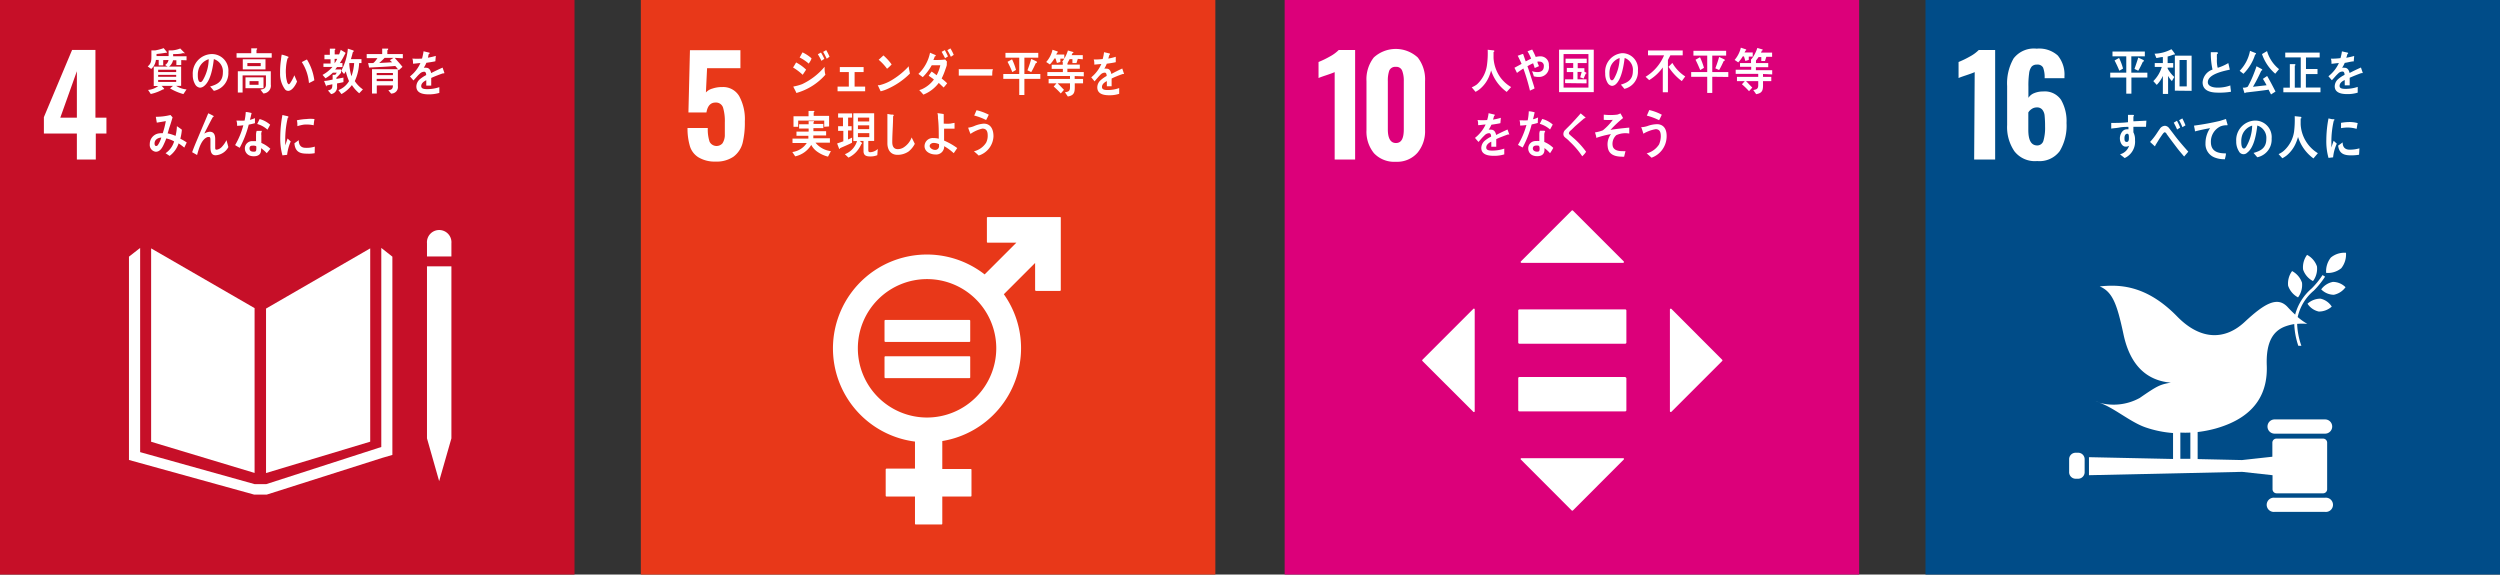 <svg xmlns="http://www.w3.org/2000/svg" viewBox="0 0 277.41 63.75"><rect x="0" y="0" width="277.41" height="63.75" fill="#333333" stroke="none"/><defs><style>.cls-1{fill:#004c88;}.cls-2{fill:#fff;}.cls-3{fill:#dc007a;}.cls-4{fill:#c60f28;}.cls-5{fill:#e83819;}</style></defs><g id="レイヤー_2" data-name="レイヤー 2"><g id="レイヤー_3" data-name="レイヤー 3"><rect class="cls-1" x="213.66" width="63.75" height="63.75"/><path class="cls-2" d="M219.12,8c-.11.06-.43.18-1,.37s-.68.24-.79.29V6.88a10.32,10.32,0,0,0,1.24-.6,4.21,4.21,0,0,0,1-.73h1.82V17.7h-2.33Z"/><path class="cls-2" d="M223.53,16.79a4.75,4.75,0,0,1-.81-2.92V9.55a5.55,5.55,0,0,1,.72-3.07A2.84,2.84,0,0,1,226,5.4a3.09,3.09,0,0,1,2.34.76,3.31,3.31,0,0,1,.74,2.31v.21h-2.2a3,3,0,0,0-.17-1.18.69.69,0,0,0-.69-.33.75.75,0,0,0-.58.22,1.47,1.47,0,0,0-.28.75,9.65,9.65,0,0,0-.08,1.49v1.23a1.33,1.33,0,0,1,.63-.52,2.57,2.57,0,0,1,1-.19,2.18,2.18,0,0,1,2,.94,4.73,4.73,0,0,1,.6,2.56,5.48,5.48,0,0,1-.75,3.11,2.79,2.79,0,0,1-2.5,1.11A2.87,2.87,0,0,1,223.53,16.79Zm3.21-1.15a5.11,5.11,0,0,0,.19-1.6,11.69,11.69,0,0,0-.05-1.19,1.23,1.23,0,0,0-.25-.67.74.74,0,0,0-.62-.26,1,1,0,0,0-.56.17,1.17,1.17,0,0,0-.38.39v1.93c0,1.16.32,1.73,1,1.73A.71.71,0,0,0,226.74,15.64Z"/><path class="cls-2" d="M256,28.28a2.32,2.32,0,0,0-.44,1.63,2.26,2.26,0,0,0,1.1,1.28,2.29,2.29,0,0,0,.44-1.63,2.3,2.3,0,0,0-1.1-1.28"/><path class="cls-2" d="M255,33a2.32,2.32,0,0,0,.44-1.63,2.3,2.3,0,0,0-1.1-1.29,2.32,2.32,0,0,0-.44,1.63A2.3,2.3,0,0,0,255,33"/><path class="cls-2" d="M257.57,32.11a2,2,0,0,0,1.4.6,2.13,2.13,0,0,0,1.3-.84,2,2,0,0,0-1.4-.59,2.09,2.09,0,0,0-1.3.83"/><path class="cls-2" d="M258.64,28.58a2.43,2.43,0,0,0-.52,1.7,2.33,2.33,0,0,0,1.68-.52,2.46,2.46,0,0,0,.52-1.71,2.36,2.36,0,0,0-1.68.53"/><path class="cls-2" d="M257.3,34.57a2.12,2.12,0,0,0,1.44-.55,2,2,0,0,0-1.25-.88,2.16,2.16,0,0,0-1.44.56,2,2,0,0,0,1.25.87"/><path class="cls-2" d="M258,46.54H252.4a.79.79,0,1,0,0,1.58H258a.79.79,0,1,0,0-1.58"/><path class="cls-2" d="M258,55.23H252.4a.79.79,0,1,0,0,1.57H258a.79.79,0,1,0,0-1.57"/><path class="cls-2" d="M232.92,44.63l-.39-.1a3.07,3.07,0,0,0,.39.1"/><path class="cls-2" d="M257.76,48.67H252.6a.45.45,0,0,0-.45.45v1.56l-3.37.37-4.92-.11v-3a13.59,13.59,0,0,0,2-.39c4.74-1.34,5.77-4.29,5.67-7s.78-3.83,2-4.31a5.66,5.66,0,0,1,1.05-.28,8.41,8.41,0,0,0,.45,2.41l.34,0a8.09,8.09,0,0,1-.47-2.43,6.57,6.57,0,0,1,1.13,0,7,7,0,0,1-1.07-.76,5.32,5.32,0,0,1,1.79-2.93A9.55,9.55,0,0,0,258,30.7l-.28-.18A9.31,9.31,0,0,1,256.52,32a5.78,5.78,0,0,0-1.84,2.91c-.25-.23-.53-.5-.81-.81-1.17-1.31-2.67-.35-4.81,1.64s-4.85,2.07-7.48-.63c-3.48-3.56-6.51-3.54-8.59-3.33,1.42.6,1.92,1.93,2.64,5.31.75,3.54,2.66,5.15,5.26,5.37-1.21.2-1.52.36-3.46,1.7a6,6,0,0,1-4.51.52c1.58.5,3.46,2.16,5.15,2.74a12.07,12.07,0,0,0,3.06.63v2.88l-9.33-.2v2l17-.37,3.37.37v1.56a.45.45,0,0,0,.45.45h5.16a.45.45,0,0,0,.45-.45V49.12A.45.45,0,0,0,257.76,48.67ZM241.94,48a10.29,10.29,0,0,0,1.11,0v2.91l-1.11,0Z"/><path class="cls-2" d="M231.32,52.35a.73.73,0,0,1-.66.77h-.4a.73.73,0,0,1-.66-.77V51a.72.72,0,0,1,.66-.76h.4a.72.72,0,0,1,.66.76Z"/><path class="cls-2" d="M236.51,8.6v1.79h-.57V8.6h-1.78V8.06h1.78V6.25h-1.53V5.72H238v.53H236.5V8.06h1.78V8.6Zm-1.34-.75a11.79,11.79,0,0,0-.53-1.14l.5-.28a6.2,6.2,0,0,1,.44,1.18Zm2.61-1c-.16.35-.33.69-.51,1l-.42-.2q.22-.62.42-1.26l.56.26a.11.11,0,0,1,.06.09C237.89,6.83,237.82,6.85,237.78,6.85Z"/><path class="cls-2" d="M241.25,6.06a.15.15,0,0,1-.07,0,4.92,4.92,0,0,1-.65.21V7h.62v.5h-.62V7.6a3.42,3.42,0,0,0,.74.94L241,9a2.68,2.68,0,0,1-.42-.58v2H240v-2a3.34,3.34,0,0,1-.68,1L238.94,9a3.67,3.67,0,0,0,.94-1.57h-.78V7H240V6.33c-.24,0-.48.08-.72.11l-.2-.48a4.21,4.21,0,0,0,1.87-.5,4.68,4.68,0,0,1,.39.52A.08.08,0,0,1,241.25,6.06Zm.08,4V6.18h1.86v3.9Zm1.32-3.4h-.8V9.59h.8Z"/><path class="cls-2" d="M246.15,10.28c-.67,0-1.74-.1-1.74-1.15a1.62,1.62,0,0,1,1.1-1.41,8.32,8.32,0,0,1-.19-1.93l.42,0,.21,0s.05,0,.05,0A.07.07,0,0,1,246,6a4.35,4.35,0,0,0,0,.51,3.35,3.35,0,0,0,.08,1l.05,0A5.29,5.29,0,0,0,247.26,7c.07.24.11.48.17.73-.59.13-2.44.48-2.44,1.39,0,.5.69.6,1,.6a4,4,0,0,0,1.5-.24c0,.22.05.46.07.7A7.59,7.59,0,0,1,246.15,10.28Z"/><path class="cls-2" d="M250.24,6.05a5.17,5.17,0,0,1-1.3,2.14l-.42-.33a4.32,4.32,0,0,0,1.15-2.22l.62.25a.07.07,0,0,1,.05.07A.1.1,0,0,1,250.24,6.05ZM252,10.48l-.27-.53c-.85.13-1.7.22-2.55.32,0,0,0,.06-.09.06s0,0-.05-.05l-.17-.55c.14,0,.27,0,.41-.05a.23.23,0,0,0,.19-.15A11.45,11.45,0,0,0,250,8.41c.14-.35.28-.7.39-1.06l.59.32a.1.1,0,0,1,.05.08c0,.06-.07.09-.11.09A17.92,17.92,0,0,1,250,9.63l1.51-.17c-.13-.24-.26-.48-.41-.71l.47-.32c.33.56.63,1.14.93,1.73Zm.47-2.3A5,5,0,0,1,251,6l.56-.33a4,4,0,0,0,1.33,2Z"/><path class="cls-2" d="M253.37,10.24V9.73h.72V7.12l.55,0a.08.08,0,0,1,.07.07.09.09,0,0,1-.07.09V9.73h.66V6.37h-1.72V5.84h3.82v.54h-1.52V7.66h1.28v.56h-1.29V9.71h1.62v.53Z"/><path class="cls-2" d="M262.1,8.11a.11.11,0,0,1-.07,0c-.34.12-1,.38-1.3.52v.84h-.55a2,2,0,0,0,0-.25V8.88c-.38.17-.57.4-.57.65s.22.33.64.33a4.13,4.13,0,0,0,1.37-.22l0,.64a3.78,3.78,0,0,1-1.18.16c-.91,0-1.37-.29-1.37-.87a1.08,1.08,0,0,1,.38-.79,3.22,3.22,0,0,1,.71-.47c0-.25-.08-.37-.22-.37a.65.65,0,0,0-.48.21,4.39,4.39,0,0,0-.36.37c-.17.19-.28.32-.35.38l-.38-.44A3.92,3.92,0,0,0,259.53,7c-.24,0-.52.06-.82.08,0-.21,0-.4-.07-.57a7.64,7.64,0,0,0,1.07-.06,5.07,5.07,0,0,0,.16-.75l.63.14a.07.07,0,0,1,.06.07s0,.06-.08.08a3.42,3.42,0,0,1-.13.42,8.41,8.41,0,0,0,.88-.2l-.05.6c-.26,0-.61.11-1,.17a2.88,2.88,0,0,1-.29.54,1,1,0,0,1,.27,0c.29,0,.47.19.56.58.37-.2.8-.4,1.26-.61l.21.62S262.14,8.11,262.1,8.11Z"/><path class="cls-2" d="M238.13,14.07l-.57,0h-.83c0,.2,0,.41,0,.61a1.71,1.71,0,0,1,.18.86,2,2,0,0,1-1.15,2c-.17-.15-.35-.27-.51-.42a1.42,1.42,0,0,0,1-.94.73.73,0,0,1-.39.09c-.39,0-.63-.5-.63-.92s.27-1,.76-1a.63.63,0,0,1,.19,0c0-.09,0-.18,0-.27-.32,0-.64,0-1,.07s-.61.07-.91.12c0-.21,0-.42,0-.63.62,0,1.24,0,1.86-.08,0-.27,0-.54,0-.81l.42,0a1,1,0,0,1,.17,0s.07,0,.07.07a.14.14,0,0,1-.06.11c0,.18,0,.35,0,.53l1.44-.07Zm-2.08.77c-.22,0-.31.25-.31.47s0,.44.25.44.24-.3.24-.49S236.23,14.84,236.05,14.84Z"/><path class="cls-2" d="M242.36,17.37c-.24-.29-.52-.6-.77-.93s-.6-.79-.88-1.17l-.3-.41c0-.06-.12-.18-.21-.18s-.24.22-.31.32l-.28.41-.45.73v0c0,.05,0,.09-.06.09l-.52-.48a7.27,7.27,0,0,0,.55-.67c.18-.24.34-.52.52-.76a.7.7,0,0,1,.59-.36.62.62,0,0,1,.46.27c.1.12.2.27.3.39.22.29.44.59.66.86.35.43.8.95,1.16,1.35Zm-.78-3c-.11-.26-.24-.51-.37-.76l.35-.21a5.28,5.28,0,0,1,.36.76Zm.59-.26a6,6,0,0,0-.37-.77l.36-.2a7.59,7.59,0,0,1,.35.77Z"/><path class="cls-2" d="M247.13,13.9h-.06a1.76,1.76,0,0,0-.67.12,1.87,1.87,0,0,0-1.07,1.74c0,1.13.91,1.26,1.67,1.26,0,.21-.07.43-.12.65h-.1a2.88,2.88,0,0,1-1.05-.2,1.59,1.59,0,0,1-1-1.55,3,3,0,0,1,.51-1.7q-.85.15-1.68.36c0-.22-.08-.43-.1-.64a28.75,28.75,0,0,0,2.89-.53l.66-.21c0,.08.17.61.17.65S247.16,13.9,247.13,13.9Z"/><path class="cls-2" d="M250.48,17.45c-.15-.16-.28-.33-.42-.48.74-.21,1.42-.51,1.42-1.55a1.43,1.43,0,0,0-1-1.49c-.12,1-.37,2.45-1.11,3a.57.57,0,0,1-.93-.14,2,2,0,0,1-.3-1.12,2.16,2.16,0,0,1,2.06-2.29,1.83,1.83,0,0,1,1.87,2A2,2,0,0,1,250.48,17.45Zm-1.65-2.52a2.08,2.08,0,0,0-.13.75c0,.22,0,.8.3.8.1,0,.18-.1.23-.17a4.82,4.82,0,0,0,.68-2.37A1.7,1.7,0,0,0,248.83,14.93Z"/><path class="cls-2" d="M256.71,17.58A4.69,4.69,0,0,1,255,15.2a5.59,5.59,0,0,1-.26.72,3.62,3.62,0,0,1-1,1.33,3.24,3.24,0,0,1-.48.31l-.42-.46a2.38,2.38,0,0,0,.56-.35,3.53,3.53,0,0,0,1.16-2.15,10.82,10.82,0,0,0,.07-1.71l.65.07s.09,0,.09.09,0,.08-.08.09c0,.23,0,.45,0,.67A4,4,0,0,0,257.2,17Z"/><path class="cls-2" d="M258.89,17.46l-.51.06a6.8,6.8,0,0,1-.24-2.06,12.86,12.86,0,0,1,.24-2.32l.41.09a1.46,1.46,0,0,1,.2,0,.07.07,0,0,1,.05.07.07.07,0,0,1-.07.07,10.24,10.24,0,0,0-.27,2.41c0,.2,0,.39,0,.59.08-.25.16-.5.25-.75l.35.32A4.88,4.88,0,0,0,258.89,17.46Zm2.88-.29a5.79,5.79,0,0,1-.82.07c-.71,0-1.38-.09-1.5-1.08l.5-.36c0,.57.31.81.78.81a4,4,0,0,0,1.08-.15C261.8,16.69,261.79,16.93,261.77,17.17Zm-.27-2.87a3.63,3.63,0,0,0-1-.15,4.51,4.51,0,0,0-.73.07c0-.2,0-.39,0-.59a5.89,5.89,0,0,1,1-.09,3.49,3.49,0,0,1,.85.12C261.57,13.87,261.54,14.09,261.5,14.3Z"/><rect class="cls-3" x="142.55" width="63.75" height="63.75"/><path class="cls-2" d="M148.1,8c-.11.06-.43.18-1,.37s-.68.24-.79.29V6.88a10.32,10.32,0,0,0,1.24-.6,4.21,4.21,0,0,0,1-.73h1.82V17.7H148.1Z"/><path class="cls-2" d="M152.46,17a3.79,3.79,0,0,1-.83-2.56V9a3.93,3.93,0,0,1,.81-2.62,3.61,3.61,0,0,1,4.88,0A3.93,3.93,0,0,1,158.13,9V14.4a3.73,3.73,0,0,1-.84,2.55,3,3,0,0,1-2.4,1A3.08,3.08,0,0,1,152.46,17Zm3.31-2.61V9a3.09,3.09,0,0,0-.17-1.13.68.68,0,0,0-.71-.45.71.71,0,0,0-.74.44A3.36,3.36,0,0,0,154,9v5.35c0,1,.3,1.52.9,1.52S155.77,15.37,155.77,14.35Z"/><path class="cls-2" d="M180.34,41.83H168.6a.14.14,0,0,0-.13.15V45.5a.14.14,0,0,0,.13.15h11.74a.14.14,0,0,0,.13-.15V42a.14.14,0,0,0-.13-.15"/><path class="cls-2" d="M180.34,34.33H168.6a.13.13,0,0,0-.13.14V38a.13.13,0,0,0,.13.14h11.74a.13.13,0,0,0,.13-.14V34.47a.13.13,0,0,0-.13-.14"/><path class="cls-2" d="M180.17,29l-5.63-5.63a.1.1,0,0,0-.14,0L168.77,29a.1.1,0,0,0,.06.17h11.28A.1.1,0,0,0,180.17,29Z"/><path class="cls-2" d="M185.47,45.69l5.63-5.63a.1.1,0,0,0,0-.14l-5.63-5.64a.1.1,0,0,0-.17.07V45.62A.1.1,0,0,0,185.47,45.69Z"/><path class="cls-2" d="M168.77,51l5.63,5.64a.1.1,0,0,0,.14,0L180.17,51a.09.09,0,0,0-.06-.16H168.83A.09.09,0,0,0,168.77,51Z"/><path class="cls-2" d="M163.48,34.28l-5.64,5.64a.1.1,0,0,0,0,.14l5.64,5.63a.09.09,0,0,0,.16-.07V34.35A.09.09,0,0,0,163.48,34.28Z"/><path class="cls-2" d="M167.19,10.2a4.72,4.72,0,0,1-1.73-2.38,5.55,5.55,0,0,1-.25.72,3.58,3.58,0,0,1-1,1.34,2.46,2.46,0,0,1-.48.31l-.42-.5a2.68,2.68,0,0,0,.57-.32A3.52,3.52,0,0,0,165,7.22a9.64,9.64,0,0,0,.08-1.7l.65.07a.09.09,0,0,1,.09.08.12.12,0,0,1-.09.1c0,.22,0,.44,0,.66a4.12,4.12,0,0,0,.73,2.12,3.91,3.91,0,0,0,1.22,1.11Z"/><path class="cls-2" d="M170.76,8.54a2.1,2.1,0,0,1-.56-.07A4.17,4.17,0,0,0,170,7.9a2.09,2.09,0,0,0,.6.1c.36,0,.71-.14.71-.66a.45.45,0,0,0-.44-.5.84.84,0,0,0-.27,0c0,.17.11.33.17.5l-.47.21-.18-.53a5.41,5.41,0,0,0-.63.33c.15.41.29.84.42,1.26s.27.8.37,1.2c-.17.1-.34.16-.51.25a22.49,22.49,0,0,0-.73-2.46c-.24.16-.48.32-.71.49l-.28-.57.79-.43c-.13-.31-.28-.62-.43-.91.06,0,.52-.19.55-.19s0,0,.05,0c.1.27.19.55.29.82l.6-.31a6.09,6.09,0,0,0-.4-.81c.18-.06.35-.14.52-.19a7.71,7.71,0,0,1,.39.82,2,2,0,0,1,.54-.07.93.93,0,0,1,.92,1A1.1,1.1,0,0,1,170.76,8.54Z"/><path class="cls-2" d="M173,10.22V5.51h3.85v4.71ZM176.26,6H173.5V9.72h2.76Zm-2.59,3.22V8.8h.9V8h-.71V7.54h.71V7h-.85V6.51h2.35V7h-1v.57h.74v.38l.24.14a.08.08,0,0,1,0,0,.09.09,0,0,1-.09.08c-.08.18-.16.36-.23.55l-.39-.14c.06-.2.12-.4.17-.6h-.46v.82h1v.45Z"/><path class="cls-2" d="M180.25,9.86l-.39-.47c.69-.21,1.33-.5,1.33-1.51a1.4,1.4,0,0,0-.91-1.45c-.12.92-.36,2.39-1,2.93a.67.67,0,0,1-.41.17.66.66,0,0,1-.47-.31,2,2,0,0,1-.28-1.09A2.06,2.06,0,0,1,180,5.9a1.75,1.75,0,0,1,1.75,1.94A1.94,1.94,0,0,1,180.25,9.86ZM178.71,7.4a2.24,2.24,0,0,0-.12.73c0,.22,0,.78.28.78.09,0,.17-.1.22-.17a4.84,4.84,0,0,0,.63-2.3A1.62,1.62,0,0,0,178.71,7.4Z"/><path class="cls-2" d="M185.35,6.14l-.27.52v3.58h-.57V7.48A5.05,5.05,0,0,1,183,8.89l-.4-.37a5.05,5.05,0,0,0,2.05-2.38h-1.78V5.6h3.85v.54ZM186.62,9a6.09,6.09,0,0,1-1.48-1.59c.15-.14.29-.28.43-.43A4.35,4.35,0,0,0,187,8.48Z"/><path class="cls-2" d="M190,8.52v1.79h-.56V8.52h-1.78V8h1.78V6.17h-1.53V5.64h3.63v.53H190V8h1.78v.54Zm-1.34-.75c-.16-.38-.33-.78-.52-1.14l.5-.28a7.94,7.94,0,0,1,.44,1.18Zm2.61-1c-.16.35-.32.69-.51,1l-.42-.19q.24-.61.42-1.26l.56.26a.11.11,0,0,1,.07.09C191.39,6.75,191.31,6.77,191.27,6.77Z"/><path class="cls-2" d="M194.05,6.28l0,.37-.38.11-.15-.5h-.14a3.28,3.28,0,0,1-.5.66l-.4-.27a3.19,3.19,0,0,0,.69-1.36l.54.18s.06,0,.06.07a.09.09,0,0,1-.09.08,1.24,1.24,0,0,1-.1.2h.91v.46Zm1.58,1.93v.32h.92V9h-.92c0,.84.09,1.31-.76,1.45l-.32-.46c.32-.06.55-.09.55-.54V9h-1.36c.14.13.27.27.4.41l.3.31-.36.4a8.19,8.19,0,0,0-.79-.77l.32-.35h-.87V8.53h2.36V8.2h-2.5V7.74h1.72V7.41h-1.24V7h1.22V6.58h.58s-.1.1-.1.12.06-.12.07-.16V7h1.36v.46h-1.37v.33h1.81v.47ZM196,6.3l-.15.47-.41,0,0-.44h-.3c-.07.11-.25.34-.36.47l-.48-.17A4,4,0,0,0,195,5.32l.55.16s.05,0,.05.06-.06.06-.09.06a2.56,2.56,0,0,1-.11.24h1.24V6.3Z"/><path class="cls-2" d="M167.4,14.92a.11.11,0,0,1-.07,0c-.34.12-1,.37-1.3.52v.84h-.55a2,2,0,0,0,0-.25v-.31c-.38.18-.56.4-.56.65s.21.34.64.34a4.11,4.11,0,0,0,1.36-.22l0,.64a3.75,3.75,0,0,1-1.17.16c-.92,0-1.38-.29-1.38-.88a1.11,1.11,0,0,1,.38-.79,3.64,3.64,0,0,1,.71-.46c0-.25-.08-.38-.22-.38a.7.7,0,0,0-.48.21c-.09.09-.21.2-.36.37l-.34.39c-.09-.1-.22-.24-.39-.45a4.1,4.1,0,0,0,1.18-1.48c-.25,0-.53.06-.83.07,0-.21,0-.4-.07-.57a7.88,7.88,0,0,0,1.07,0,4,4,0,0,0,.16-.76l.63.15s.06,0,.06.06,0,.06-.08.08a3.77,3.77,0,0,1-.12.42,5.37,5.37,0,0,0,.87-.2l-.05.6c-.26.06-.6.11-1,.17a3.35,3.35,0,0,1-.3.55,1.16,1.16,0,0,1,.27,0c.29,0,.47.19.56.59.37-.2.8-.4,1.26-.61l.22.61C167.46,14.9,167.44,14.92,167.4,14.92Z"/><path class="cls-2" d="M170.64,13.64c-.23.07-.45.12-.68.17a11.22,11.22,0,0,1-1,2.56l-.52-.29a8.86,8.86,0,0,0,.94-2.21,4,4,0,0,1-.7.06c0-.19,0-.38-.07-.58h.26a4.82,4.82,0,0,0,.65,0,6,6,0,0,0,.12-1c.22,0,.44.06.65.11-.05.25-.11.51-.18.76.19,0,.37-.12.56-.18C170.65,13.25,170.64,13.45,170.64,13.64ZM172,17a4.19,4.19,0,0,0-.62-.57v.18c0,.57-.39.72-.81.72a1.31,1.31,0,0,1-.44-.07.82.82,0,0,1-.55-.78.81.81,0,0,1,.85-.83,2.34,2.34,0,0,1,.38,0c0-.25,0-.51,0-.77a1,1,0,0,1,.07-.37h.42s.17,0,.16.05v0a.79.79,0,0,0-.1.33c0,.29,0,.57,0,.86a3.24,3.24,0,0,1,1,.66A6.33,6.33,0,0,1,172,17Zm-1.16-.79a.76.76,0,0,0-.34-.06c-.18,0-.4.05-.41.31s.26.37.44.37.3,0,.31-.28S170.79,16.31,170.79,16.2ZM172,14.37a3,3,0,0,0-1.14-.63l.27-.54a2.83,2.83,0,0,1,1.17.62Z"/><path class="cls-2" d="M175.57,17.34a9,9,0,0,0-1.38-1.62,3.26,3.26,0,0,0-.39-.36,1.26,1.26,0,0,1-.24-.22.47.47,0,0,1-.08-.29.64.64,0,0,1,.23-.46c.23-.24.47-.46.69-.7s.68-.73,1-1.11l.4.34a1,1,0,0,1,.15.14s0,0,0,0-.1.08-.16.07l-1,.87-.39.38-.19.17a.48.48,0,0,0-.12.22.21.21,0,0,0,.08.16c.2.19.41.36.61.54a9.47,9.47,0,0,1,1.22,1.37C175.9,17,175.74,17.19,175.57,17.34Z"/><path class="cls-2" d="M179.35,15a1.3,1.3,0,0,0-.4,1.19c.1.53.75.59,1.09.58a1.84,1.84,0,0,0,.33,0l-.15.62h-.1c-.66,0-1.61-.08-1.72-1.09a1.88,1.88,0,0,1,.36-1.42,10.27,10.27,0,0,0-1.63.42c0-.2-.09-.41-.14-.61a3.72,3.72,0,0,0,.87-.23,5.83,5.83,0,0,0,1.1-1.16,8.15,8.15,0,0,1-1,0c0-.19,0-.39,0-.58a6.2,6.2,0,0,0,1.49,0,1.92,1.92,0,0,0,.36-.14c.1.17.2.34.29.52a12.2,12.2,0,0,0-1.39,1.31c.69-.11,1.39-.19,2.08-.25,0,.22,0,.44,0,.66A2.42,2.42,0,0,0,179.35,15Z"/><path class="cls-2" d="M183.26,17.5c-.18-.16-.35-.33-.54-.48a2.32,2.32,0,0,0,1.38-1,2.51,2.51,0,0,0,.19-.87c0-.49-.11-.79-.55-.82a4,4,0,0,0-1.39.51c0-.09-.22-.68-.22-.73s.05,0,.07,0a2.55,2.55,0,0,0,.6-.12,3.22,3.22,0,0,1,1.13-.21c.77.05,1.06.68,1,1.51A2.52,2.52,0,0,1,183.26,17.5Zm.84-4.16a6.77,6.77,0,0,0-1.36-.51l.27-.62a5.57,5.57,0,0,1,1.39.52C184.3,12.94,184.21,13.14,184.1,13.34Z"/><rect class="cls-4" width="63.75" height="63.75"/><path class="cls-2" d="M8.53,14.82H4.87V13L8,5.54h2.59v7.52h1.22v1.76H10.63V17.7H8.53Zm0-1.76V7.9L6.69,13.06Z"/><polygon class="cls-2" points="28.25 34.19 16.77 27.56 16.77 49.02 28.25 52.48 28.25 34.19"/><polygon class="cls-2" points="29.52 34.24 29.52 52.49 41.08 49.01 41.08 27.56 29.52 34.24"/><polygon class="cls-2" points="47.71 48.64 47.38 48.64 48.73 53.39 50.09 48.64 49.76 48.64 50.09 48.64 50.09 29.55 49.76 29.55 49.42 29.55 49.06 29.55 48.38 29.55 48.05 29.55 47.71 29.55 47.38 29.55 47.38 48.64 47.71 48.64"/><polygon class="cls-2" points="43.54 28.48 42.31 27.51 42.31 49.6 29.55 53.72 28.96 53.72 28.84 53.72 28.25 53.72 15.55 50.17 15.55 27.51 14.31 28.48 14.31 51.04 28.19 54.88 28.84 54.88 28.96 54.88 29.61 54.88 42.41 50.81 43.54 50.48 43.54 28.48"/><path class="cls-2" d="M50.09,27a1.36,1.36,0,1,0-2.71,0v1.46h2.71Z"/><path class="cls-2" d="M18.11,6.67v.59h-.5V6.65h-.31a1.55,1.55,0,0,1-.52,1l-.39-.28c.4-.33.41-.64.41-1.17,0-.2,0-.4,0-.61l.43,0a5.28,5.28,0,0,0,.93-.25l.38.46s-.05.06-.08.06l-.09,0c-.35.06-.69.1-1,.13v.23H19v.43Zm2,0v.55h-.54V6.69h-.37a1.2,1.2,0,0,1-.44.7h1.34V9.53h-.55a2.5,2.5,0,0,0,1.15.39l-.35.52a6,6,0,0,1-1.48-.63c.1-.1.22-.18.32-.28H17.93a2,2,0,0,1,.29.32.06.06,0,0,1-.06.06H18.1a5,5,0,0,1-1.37.52l-.3-.45a2.14,2.14,0,0,0,1.13-.44h-.5V7.39H18.6a2.68,2.68,0,0,1-.28-.18.83.83,0,0,0,.39-.81c0-.27,0-.54,0-.81l.43,0A3.13,3.13,0,0,0,20,5.38l.43.44s.05,0,.05.08-.06,0-.08,0a.27.27,0,0,1-.12,0C20,6,19.58,6,19.21,6a1.93,1.93,0,0,1,0,.24h1.49v.45Zm-.56,1.07h-2V8h2Zm0,.57h-2v.21h2Zm0,.56h-2v.22h2Z"/><path class="cls-2" d="M23.73,10.08c-.14-.16-.27-.33-.42-.48.74-.21,1.42-.51,1.42-1.55a1.43,1.43,0,0,0-1-1.49c-.12,1-.37,2.45-1.1,3a.76.76,0,0,1-.44.17.7.7,0,0,1-.5-.31,2,2,0,0,1-.3-1.12A2.16,2.16,0,0,1,23.47,6a1.83,1.83,0,0,1,1.87,2A2,2,0,0,1,23.73,10.08ZM22.08,7.56a2.08,2.08,0,0,0-.13.75c0,.22,0,.8.31.8.09,0,.17-.1.23-.18a4.75,4.75,0,0,0,.67-2.36A1.72,1.72,0,0,0,22.08,7.56Z"/><path class="cls-2" d="M26.25,6.4V5.9h1.63V5.36l.59,0a.07.07,0,0,1,.07.07.11.11,0,0,1-.08.09V5.9h1.69v.5Zm3,4-.35-.45c.33-.06.61-.11.61-.58v-1H26.92v1.9h-.53V7.91h3.66V9.38A.86.86,0,0,1,29.24,10.37ZM26.94,7.7V6.58h2.52V7.7Zm.3,2.09V8.58h2V9.79ZM28.93,7H27.45v.34h1.48Zm-.24,2h-1v.41h1Z"/><path class="cls-2" d="M32,10.08a.45.45,0,0,1-.37-.16,2.9,2.9,0,0,1-.55-1.8,9.45,9.45,0,0,1,.1-1.5,5,5,0,0,1,.08-.56A4,4,0,0,1,32,6.3a.06.06,0,0,1,0,.06c0,.06,0,.09-.09.11a5,5,0,0,0-.18,1.1,4.08,4.08,0,0,0,0,.7,2.64,2.64,0,0,0,.11.73c0,.1.1.35.22.35s.51-.74.6-1l.3.7C32.8,9.46,32.41,10.07,32,10.08Zm2.28-.88a5,5,0,0,0-.79-2.31c.19-.1.37-.2.57-.29a5.86,5.86,0,0,1,.82,2.31A6.63,6.63,0,0,1,34.32,9.2Z"/><path class="cls-2" d="M38.28,6a8.51,8.51,0,0,1-.57,1H38v.44h-.6c-.07.09-.13.18-.21.27h.65v.37a5.24,5.24,0,0,1-.51.54v.14l.78-.15,0,.5c-.24.07-.48.1-.71.15v.33a.77.77,0,0,1-.66.85l-.35-.4c.41-.11.49-.19.49-.69l-.64.14s0,.1-.06.1a0,0,0,0,1,0-.05l-.22-.56c.32,0,.64-.09.95-.15,0-.18,0-.36,0-.53h.29a1.46,1.46,0,0,0,.17-.24h-.43a4.08,4.08,0,0,1-.82.63l-.33-.38a4,4,0,0,0,1.1-.88h-1V7.05h.79V6.58H36v-.5h.6V5.4l.56,0s.05,0,.05.06a.12.12,0,0,1-.07.1v.48h.68l-.32.31a7.3,7.3,0,0,0,.31-.82l.51.31a.11.11,0,0,1,0,.09A.07.07,0,0,1,38.28,6Zm-1.15.53v.49a3,3,0,0,0,.29-.49Zm2.73,3.82a3.94,3.94,0,0,1-.81-.91,3.69,3.69,0,0,1-1.16,1L37.55,10a2.36,2.36,0,0,0,1.18-1,5.8,5.8,0,0,1-.36-1.09,3,3,0,0,1-.19.3l-.32-.35A6.29,6.29,0,0,0,38.6,5.4l.59.19a.09.09,0,0,1,.06.09c0,.05-.07.09-.1.11-.06.25-.13.51-.21.77h1.17V7h-.26a5.29,5.29,0,0,1-.48,2,3.29,3.29,0,0,0,.9.92ZM38.76,7l0,.12A5.75,5.75,0,0,0,39,8.46,5.65,5.65,0,0,0,39.3,7Z"/><path class="cls-2" d="M43.8,6.42c.29.34.59.65.86,1l-.42.38a4.45,4.45,0,0,0-.38-.48c-1,.09-1.93.12-2.9.18L40.85,7h.48a.25.25,0,0,0,.18-.08,2.84,2.84,0,0,0,.37-.47H40.69V6h1.72V5.39l.66,0s0,0,0,.08a.15.15,0,0,1-.09.11V6h1.72v.47Zm-.37,4-.34-.4c.32-.06.51-.12.51-.54H41.81v.9h-.53V7.68h2.87V9.55A.72.72,0,0,1,43.43,10.38ZM41.8,8.1v.24h1.8V8.1Zm1.81.65H41.8V9h1.81Zm-.93-2.33a8.08,8.08,0,0,1-.6.57l1.43-.08-.25-.24c.14-.08.28-.16.41-.25Z"/><path class="cls-2" d="M49.22,8.14a.09.09,0,0,1-.07,0c-.34.11-1,.37-1.3.51v.85H47.3V8.9c-.37.18-.56.4-.56.65s.22.34.64.34a4.13,4.13,0,0,0,1.37-.22l0,.64a4.1,4.1,0,0,1-1.18.16c-.92,0-1.37-.29-1.37-.88a1.11,1.11,0,0,1,.38-.79,4.13,4.13,0,0,1,.71-.47c0-.24-.08-.37-.22-.37a.7.7,0,0,0-.48.21,3.23,3.23,0,0,0-.36.37l-.35.39-.39-.45A3.9,3.9,0,0,0,46.65,7c-.24,0-.52.06-.82.07,0-.21,0-.4-.08-.57a8.14,8.14,0,0,0,1.08,0A6.63,6.63,0,0,0,47,5.69l.63.15a.06.06,0,0,1,.05.06s0,.06-.07.08-.07.24-.13.42a6.44,6.44,0,0,0,.88-.2l-.05.6c-.26.06-.61.11-1,.17a2.67,2.67,0,0,1-.29.55,1.09,1.09,0,0,1,.27,0c.28,0,.47.19.55.59.38-.2.81-.4,1.27-.61l.21.61S49.26,8.14,49.22,8.14Z"/><path class="cls-2" d="M20.45,16.38a7.36,7.36,0,0,0-.63-.47,2.83,2.83,0,0,1-1,1.39L18.37,17a2.36,2.36,0,0,0,.95-1.31,3.18,3.18,0,0,0-.87-.33,5.48,5.48,0,0,1-.23.56c-.2.46-.45.92-.93.92a.76.76,0,0,1-.67-.85,1.19,1.19,0,0,1,.87-1.16,2.16,2.16,0,0,1,.57-.05,9.73,9.73,0,0,0,.34-1.34l-1,.17-.11-.65h.06a6.68,6.68,0,0,0,1.57-.2c.07.09.15.17.23.26-.1.34-.2.68-.31,1s-.15.52-.24.78a4.09,4.09,0,0,1,.88.28A5.3,5.3,0,0,0,19.63,14c.19.13.37.25.55.39a5.39,5.39,0,0,1-.17,1,5.75,5.75,0,0,1,.71.42Q20.6,16.07,20.45,16.38Zm-3.3-.45c0,.14.05.27.18.27a.23.23,0,0,0,.19-.11,2.86,2.86,0,0,0,.38-.83C17.58,15.29,17.15,15.45,17.15,15.93Z"/><path class="cls-2" d="M23.93,17.23c-.62,0-.58-.67-.58-1.18v-.51c0-.16,0-.34-.16-.34l-.13,0c-.7.21-1,1.3-1.19,2l-.55-.31c.19-.53.41-1.05.63-1.57s.49-1.17.74-1.75c.14-.32.27-.65.42-1a6.54,6.54,0,0,1,.59.3.06.06,0,0,1,0,.06s0,.06-.08.06c-.31.55-.59,1.13-.88,1.68a.8.8,0,0,1-.08.16,1.31,1.31,0,0,1,.62-.21c.46,0,.6.35.6.82,0,.28,0,.56,0,.84s0,.33.18.33a1,1,0,0,0,.59-.35,3,3,0,0,0,.48-.71c.07.26.15.52.21.77A1.72,1.72,0,0,1,23.93,17.23Z"/><path class="cls-2" d="M28.29,13.67c-.23.06-.46.12-.69.16a11.11,11.11,0,0,1-1,2.57q-.25-.13-.51-.3A8.62,8.62,0,0,0,27,13.9a5.2,5.2,0,0,1-.69.06c0-.19,0-.38-.08-.58h.26a4.73,4.73,0,0,0,.65,0,6,6,0,0,0,.13-.95c.22,0,.43.06.65.11-.06.25-.11.51-.19.76a3.69,3.69,0,0,0,.56-.19ZM29.6,17a4.14,4.14,0,0,0-.63-.56,1.08,1.08,0,0,1,0,.18c0,.56-.38.72-.81.72a1.35,1.35,0,0,1-.44-.07.85.85,0,0,1-.55-.78.81.81,0,0,1,.85-.83l.39,0c0-.26,0-.51,0-.77a1.51,1.51,0,0,1,.07-.37h.42s.17,0,.17,0,0,0,0,0A.79.79,0,0,0,29,15c0,.29,0,.57,0,.86a3.44,3.44,0,0,1,1,.65Zm-1.17-.78a.75.75,0,0,0-.33-.06c-.18,0-.41,0-.41.31s.25.36.44.36.3,0,.31-.27S28.44,16.34,28.43,16.23Zm1.25-1.83a2.8,2.8,0,0,0-1.14-.63l.27-.55a2.91,2.91,0,0,1,1.17.63Z"/><path class="cls-2" d="M31.86,17.18l-.52.06a7.09,7.09,0,0,1-.24-2.11,13.51,13.51,0,0,1,.24-2.37l.42.1a.73.73,0,0,1,.2.05A.07.07,0,0,1,32,13a.08.08,0,0,1-.07.07,10.73,10.73,0,0,0-.28,2.46c0,.2,0,.4,0,.6.09-.25.17-.51.26-.76l.35.33A5,5,0,0,0,31.86,17.18ZM34.92,17a3.55,3.55,0,0,1-.86.05c-.68,0-1.31-.13-1.39-1.15l.48-.35c0,.58.28.84.72.85a2.94,2.94,0,0,0,1.06-.13C34.93,16.54,34.92,16.78,34.92,17Zm-.12-3.1a3.62,3.62,0,0,0-1.09-.07A4.83,4.83,0,0,0,33,14c0-.2,0-.45-.06-.65A6.37,6.37,0,0,1,34,13.21a3.88,3.88,0,0,1,.9,0C34.84,13.47,34.83,13.7,34.8,13.92Z"/><rect class="cls-5" x="71.11" width="63.75" height="63.75"/><path class="cls-2" d="M77.49,17.45a2.21,2.21,0,0,1-.94-1.25,6.86,6.86,0,0,1-.26-2h2.25a4.35,4.35,0,0,0,.2,1.53.87.87,0,0,0,1.43.17,1.76,1.76,0,0,0,.26-.82c0-.34,0-.84,0-1.49a5.28,5.28,0,0,0-.2-1.66.82.82,0,0,0-.84-.55c-.54,0-.88.37-1,1.1h-2l.17-6.91h5.6v2h-3.7l-.13,2.69a1.53,1.53,0,0,1,.72-.43,3.29,3.29,0,0,1,1.1-.17,2.06,2.06,0,0,1,1.87,1,5.31,5.31,0,0,1,.63,2.82,9.55,9.55,0,0,1-.25,2.4,2.78,2.78,0,0,1-1,1.5,3.32,3.32,0,0,1-2,.55A3.5,3.5,0,0,1,77.49,17.45Z"/><path class="cls-2" d="M117.61,24.09h-8a.09.09,0,0,0-.1.1v2.64a.09.09,0,0,0,.1.1h3.17l-3.52,3.52A10.42,10.42,0,1,0,101.53,49v3H98.39a.1.1,0,0,0-.11.1V55a.1.1,0,0,0,.11.1h3.14v3a.09.09,0,0,0,.1.1h2.83a.09.09,0,0,0,.1-.1v-3h3.14a.09.09,0,0,0,.1-.1V52.14a.09.09,0,0,0-.1-.1h-3.14v-3.1a10.44,10.44,0,0,0,8.74-10.29,10.32,10.32,0,0,0-1.91-6l3.47-3.47v3a.11.11,0,0,0,.1.1h2.65a.1.1,0,0,0,.1-.1v-8a.09.09,0,0,0-.1-.1M102.87,46.33a7.68,7.68,0,1,1,7.68-7.68,7.69,7.69,0,0,1-7.68,7.68"/><path class="cls-2" d="M107.56,35.5H98.25a.11.11,0,0,0-.1.09v2.26a.1.1,0,0,0,.1.09h9.31a.09.09,0,0,0,.1-.09V35.59a.1.1,0,0,0-.1-.09"/><path class="cls-2" d="M107.56,39.53H98.25a.1.1,0,0,0-.1.09v2.25a.1.1,0,0,0,.1.09h9.31a.09.09,0,0,0,.1-.09V39.62a.09.09,0,0,0-.1-.09"/><path class="cls-2" d="M89.07,8.3A6.17,6.17,0,0,0,88,7.49c.12-.18.23-.37.34-.56a4.74,4.74,0,0,1,1.11.8Zm-.71,2c0-.06-.32-.63-.32-.66s0-.05.06-.05A5.58,5.58,0,0,0,89,9.34,7.27,7.27,0,0,0,91.5,7.41c0,.29,0,.58.09.88A6.68,6.68,0,0,1,88.36,10.32Zm1.37-3.25a4.72,4.72,0,0,0-1-.67c.11-.18.21-.38.32-.57a4.3,4.3,0,0,1,1,.66C90,6.69,89.86,6.88,89.73,7.07Zm1.42-.3a6.44,6.44,0,0,0-.4-.73l.35-.19a5.83,5.83,0,0,1,.37.7Zm.59-.23c-.13-.25-.25-.52-.4-.76l.34-.2a6.24,6.24,0,0,1,.37.73Z"/><path class="cls-2" d="M92.94,10.13V9.61h1.25V8h-1V7.44h2.64V8h-1V9.61H96v.52Z"/><path class="cls-2" d="M98.54,9.84a4,4,0,0,1-.82.29l-.32-.68s0,0,0,0a1.2,1.2,0,0,0,.2,0,4.85,4.85,0,0,0,1.5-.65,8.23,8.23,0,0,0,1.74-1.45c0,.27.09.54.13.81A8.14,8.14,0,0,1,98.54,9.84Zm-.11-2.21a5.67,5.67,0,0,0-.93-1c.18-.15.35-.32.53-.48a5.79,5.79,0,0,1,.91,1A4,4,0,0,1,98.43,7.63Z"/><path class="cls-2" d="M105.06,7c0,.06,0,.13,0,.2s-.1.35-.16.51a7.35,7.35,0,0,1-.41,1,7.72,7.72,0,0,1,.61.53,5.71,5.71,0,0,1-.39.47l-.54-.51a3.92,3.92,0,0,1-1.71,1.3A5.77,5.77,0,0,0,102,10s0,0,0,0,0,0,0,0l.27-.09a3.4,3.4,0,0,0,1.36-1.09c-.19-.15-.39-.28-.58-.42.11-.15.21-.31.33-.46.19.13.37.26.55.41a3.9,3.9,0,0,0,.41-1.11l-.95,0a5.7,5.7,0,0,1-1,1.32l-.48-.36a4.46,4.46,0,0,0,1.29-2.35l.63.27s0,0,0,.06,0,.06-.09.06c-.06.15-.11.29-.17.42.44,0,.87,0,1.31-.06l.2.24A1.08,1.08,0,0,0,105.06,7Zm-.19-.54c-.12-.24-.25-.48-.38-.71l.35-.19a7.61,7.61,0,0,1,.35.7Zm.64-.16a6.37,6.37,0,0,0-.39-.73l.34-.2a4.44,4.44,0,0,1,.37.72Z"/><path class="cls-2" d="M110.1,8.39l-.71,0c-.25,0-2.45,0-3,0,0-.22,0-.5,0-.66s0-.05.07-.05l.27,0c.28,0,1,0,1.34,0l2.11,0C110.09,7.88,110.11,8.17,110.1,8.39Z"/><path class="cls-2" d="M113.67,8.75v1.79h-.57V8.75h-1.77V8.21h1.77V6.4h-1.53V5.87h3.64V6.4h-1.54V8.21h1.77v.54ZM112.33,8a11.79,11.79,0,0,0-.53-1.14l.5-.28a6.2,6.2,0,0,1,.44,1.18Zm2.61-1c-.16.35-.32.69-.51,1l-.42-.2q.24-.62.42-1.26l.56.26a.11.11,0,0,1,.07.09C115.06,7,115,7,114.94,7Z"/><path class="cls-2" d="M117.66,6.51l0,.37-.38.11-.15-.5h-.13a3.28,3.28,0,0,1-.5.66l-.41-.27a3,3,0,0,0,.7-1.36l.53.18a.07.07,0,0,1,.06.07.09.09,0,0,1-.08.08,1.24,1.24,0,0,1-.1.2h.9v.46Zm1.59,1.93v.32h.93v.49h-.92c0,.84.08,1.31-.77,1.46l-.32-.47c.33-.06.56-.09.56-.54V9.25h-1.37l.41.41c.09.11.2.2.29.31l-.35.4a9.53,9.53,0,0,0-.79-.77l.31-.35h-.87V8.76h2.37V8.43h-2.51V8h1.72V7.64h-1.24V7.18h1.23V6.81l.57.07s0,0,0,0,0,.11-.05.12v.17h1.37v.46h-1.38V8h1.82v.47Zm.35-1.91-.15.47L119,7l0-.44h-.31a4.08,4.08,0,0,1-.29.5l-.54-.2a4.05,4.05,0,0,0,.64-1.26l.55.16s.06,0,.06.06-.06.06-.09.06l-.11.24h1.24v.46Z"/><path class="cls-2" d="M124.65,8.21a.09.09,0,0,1-.06,0c-.33.11-1,.37-1.24.51v.85h-.53a2,2,0,0,0,0-.25V9c-.36.18-.54.4-.54.65s.2.34.61.34a3.74,3.74,0,0,0,1.3-.22l0,.64a3.4,3.4,0,0,1-1.12.16c-.87,0-1.31-.29-1.31-.88a1.08,1.08,0,0,1,.37-.79,3.58,3.58,0,0,1,.67-.47c0-.24-.08-.37-.21-.37a.67.67,0,0,0-.46.21,4.77,4.77,0,0,0-.34.37c-.17.19-.27.32-.33.39l-.37-.45a3.94,3.94,0,0,0,1.12-1.48l-.78.07c0-.21,0-.4-.07-.57a7.19,7.19,0,0,0,1-.05,5.27,5.27,0,0,0,.15-.76l.6.14s.06,0,.06.07,0,.06-.07.08l-.12.42a6.37,6.37,0,0,0,.83-.2l0,.6c-.24.06-.57.11-1,.17a3.09,3.09,0,0,1-.27.55,1,1,0,0,1,.25,0c.28,0,.45.19.53.59.36-.2.77-.4,1.21-.61l.2.61S124.69,8.21,124.65,8.21Z"/><path class="cls-2" d="M91.88,17.38a3.43,3.43,0,0,1-1.11-.49,2.17,2.17,0,0,1-.75-.81,2.78,2.78,0,0,1-1.78,1.27l-.32-.48a2.27,2.27,0,0,0,1.6-1H87.94v-.49H89.7c0-.1,0-.21,0-.31H88.38v-.47h1.35v-.34H88.67v-.47h1.06v-.35l.54,0s.06,0,.06.05a.09.09,0,0,1-.06.08v.18h1.09v.47h-1.1v.34h1.41v.47H90.25c0,.1,0,.21,0,.31h1.84v.49h-1.6a2.57,2.57,0,0,0,1.71.94Zm-.42-3.31v-.69H88.57v.69h-.52V12.9h1.67v-.59l.58,0a.07.07,0,0,1,.07.06.12.12,0,0,1-.08.1v.39H92v1.17Z"/><path class="cls-2" d="M94.54,15.84c-.43.22-.88.4-1.32.6,0,0,0,.08-.06.08a.06.06,0,0,1-.06-.05l-.21-.55.69-.24V14.52H93V14h.54v-.95H93v-.47h1.55v.47h-.44V14h.39v.48h-.4v1l.45-.21Zm2.81,1.38a2,2,0,0,1-.8.14c-.36,0-.73-.07-.73-.59V15.64h-.43s.27.2.27.25a.06.06,0,0,1-.06.06,4,4,0,0,1-.3.54,2.79,2.79,0,0,1-1.15,1l-.4-.38a2.24,2.24,0,0,0,1.35-1.46h-.41V12.57H97v3.07h-.65v.95c0,.18,0,.3.22.3a1.3,1.3,0,0,0,.83-.36Zm-.9-4.17H95.2v.43h1.25Zm-1.25.86v.42h1.25v-.42Zm1.26.86H95.2v.45h1.26Z"/><path class="cls-2" d="M100.82,16.81a2.15,2.15,0,0,1-1.24.37c-.66,0-1.08-.44-1.11-1.22,0-.1,0-.2,0-.31,0-.29,0-.59,0-.89l0-2.12.44.08.18,0s.08,0,.08.09a.11.11,0,0,1-.07.09c0,1-.09,1.91-.09,2.87,0,.48.18.78.62.78a1.24,1.24,0,0,0,.59-.16,2.23,2.23,0,0,0,.94-1.14l.35.71A2.59,2.59,0,0,1,100.82,16.81Z"/><path class="cls-2" d="M105.83,17a5.67,5.67,0,0,0-1.06-.78.89.89,0,0,1-1,.92c-.47,0-1.18-.27-1.18-.93a.91.91,0,0,1,1-.89,2.3,2.3,0,0,1,.58.07c0-.76,0-1.53-.09-2.29,0-.19,0-.37-.06-.55l.62.09s.08,0,.08.07,0,.06,0,.08V13c0,.24,0,.48,0,.72h.06a4.79,4.79,0,0,0,.65,0l.49-.09c0,.21,0,.43,0,.65l-.79,0h-.37c0,.44,0,.88,0,1.32a7.31,7.31,0,0,1,1.46.83Zm-1.63-1a1.37,1.37,0,0,0-.62-.14c-.16,0-.42.12-.42.34s.33.43.56.43a.42.42,0,0,0,.48-.48Z"/><path class="cls-2" d="M108.6,17.26c-.17-.16-.34-.32-.53-.47a2.22,2.22,0,0,0,1.35-.95,1.68,1.68,0,0,0,.18-.8c0-.49-.15-.77-.59-.77a3.78,3.78,0,0,0-1.32.59,6.86,6.86,0,0,1-.26-.7s0,0,.06,0a2.51,2.51,0,0,0,.58-.16,3.31,3.31,0,0,1,1.09-.28c.75,0,1.08.6,1.08,1.41A2.34,2.34,0,0,1,108.6,17.26Zm.82-3.94a6.4,6.4,0,0,0-1.32-.5c.09-.19.17-.39.26-.59a5.71,5.71,0,0,1,1.36.5C109.62,12.93,109.53,13.13,109.42,13.32Z"/></g></g></svg>